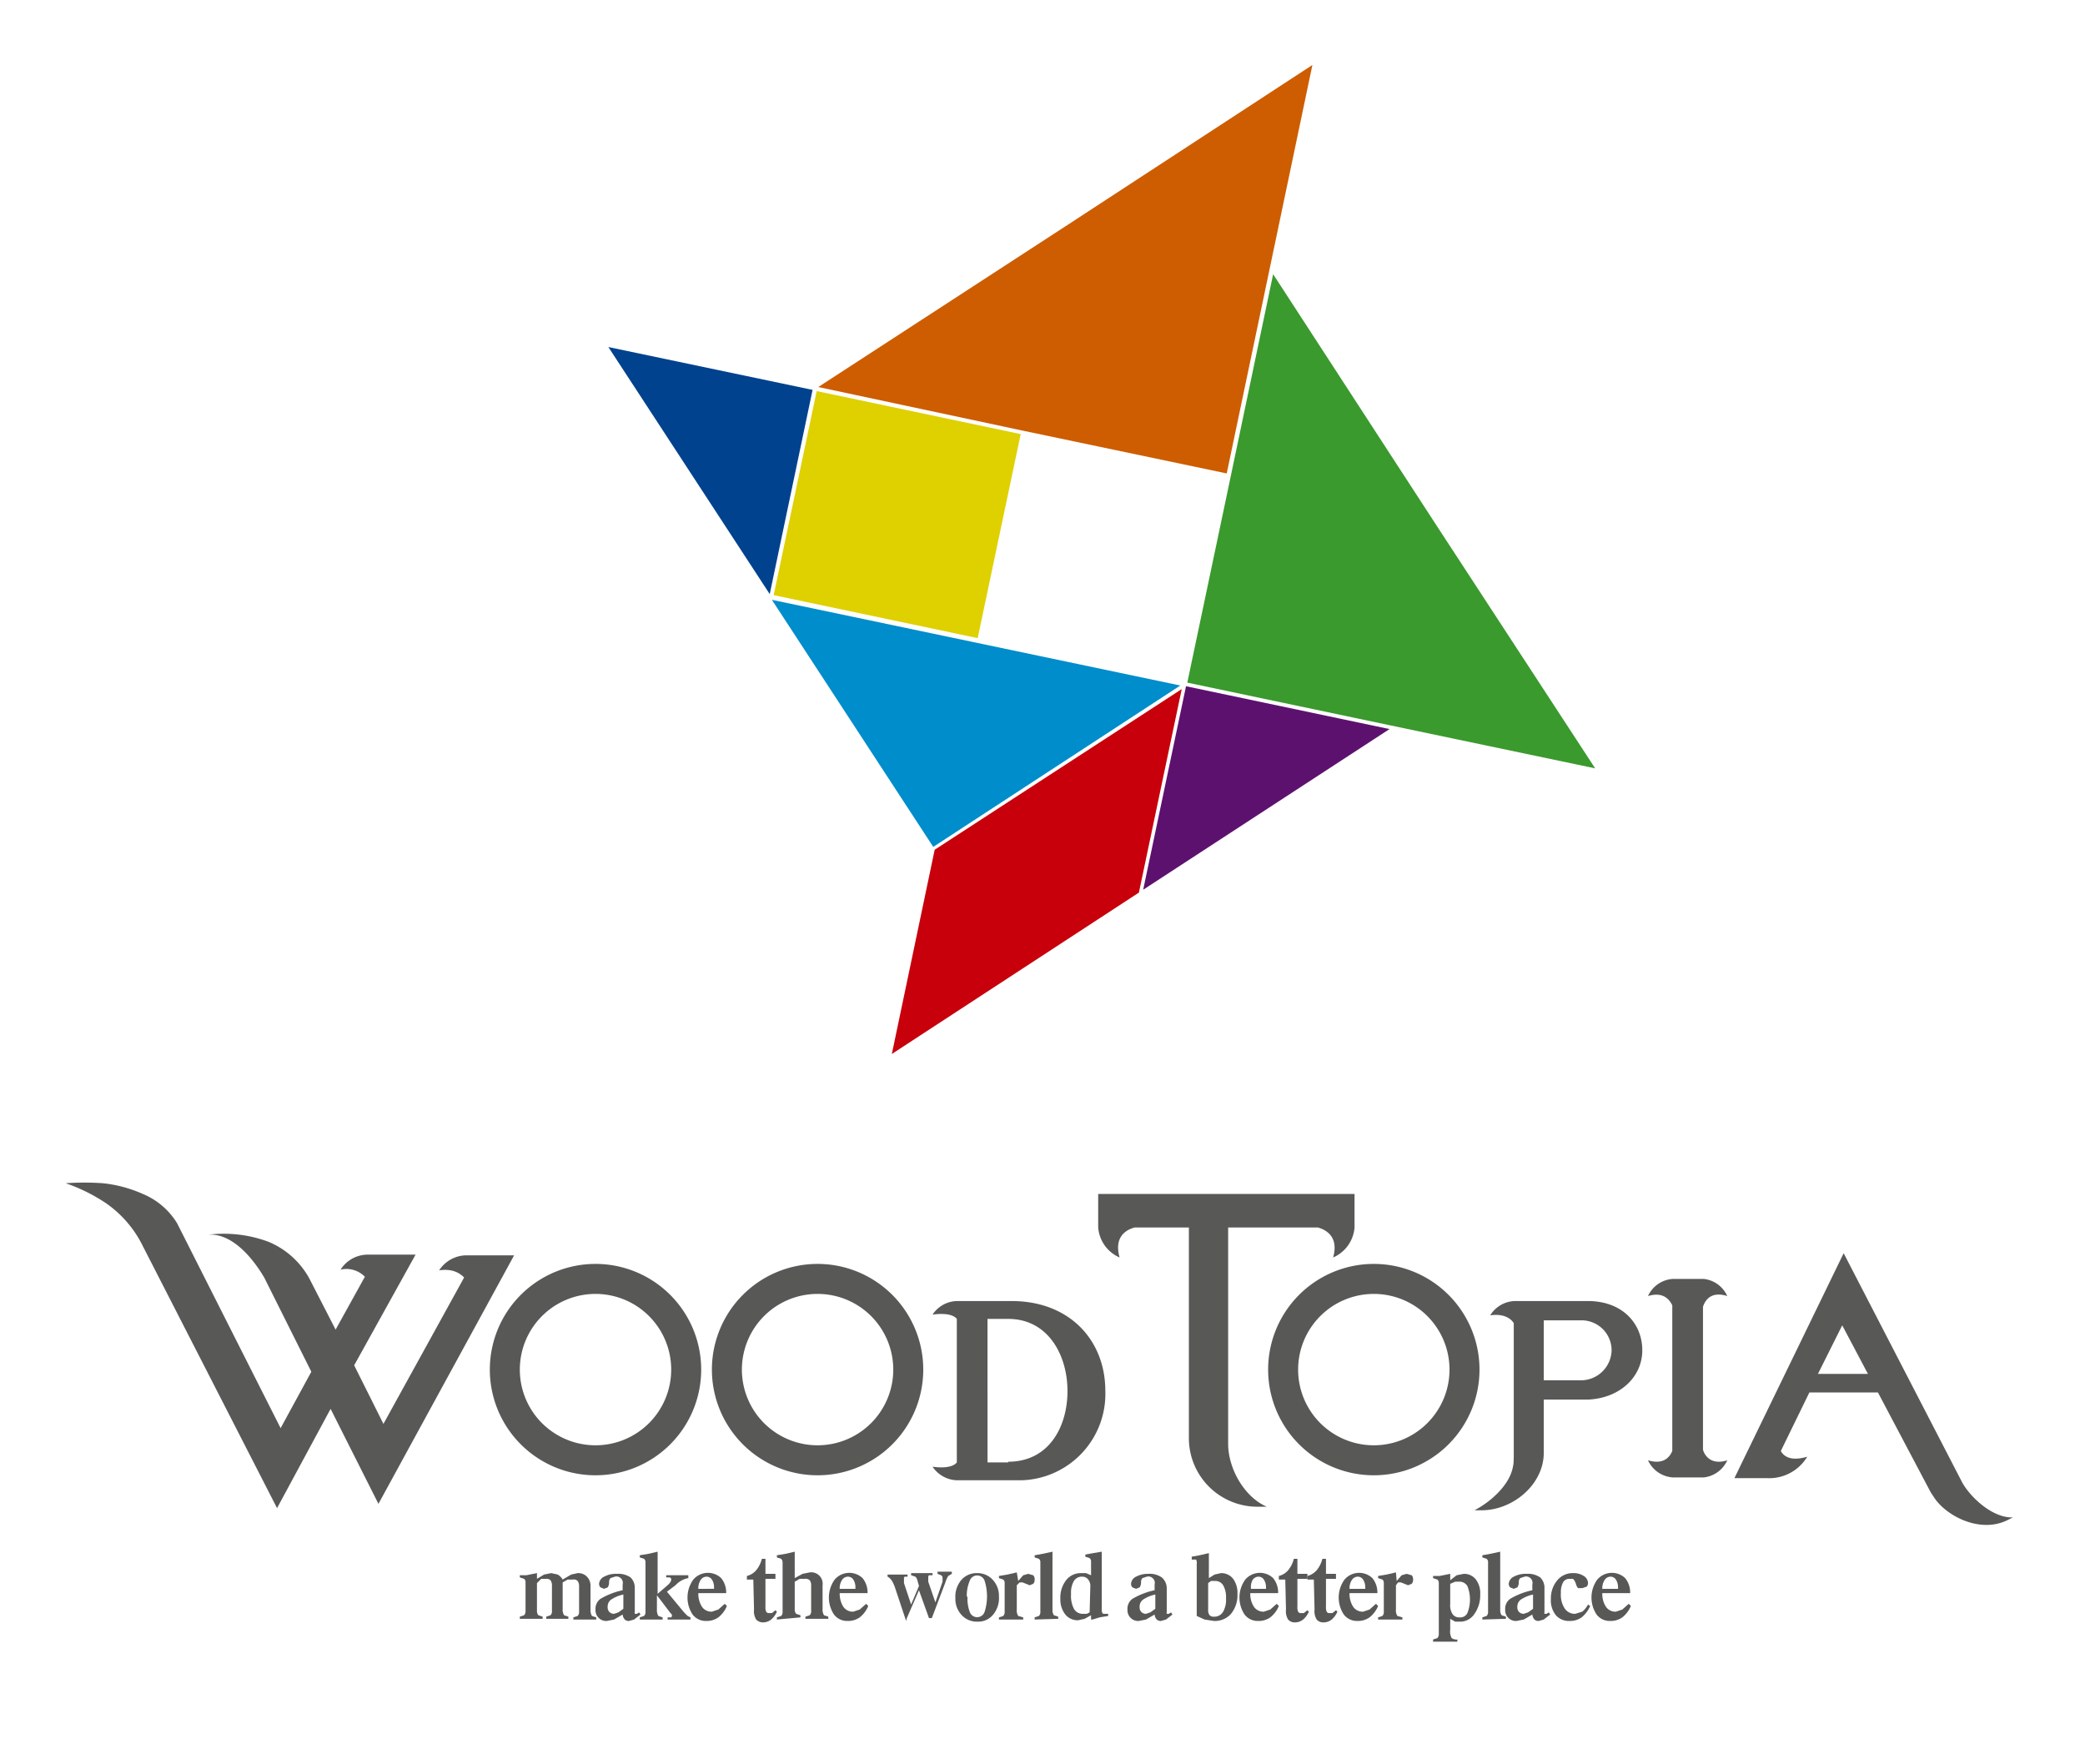 <svg id="图层_1" data-name="图层 1" xmlns="http://www.w3.org/2000/svg" viewBox="0 0 292 247"><defs><style>.cls-1{fill:#585857;}.cls-2{fill:#008dcb;}.cls-3{fill:#5d116f;}.cls-4{fill:#dfd000;}.cls-5{fill:#00428e;}.cls-6{fill:#3a9a2d;}.cls-7{fill:#cd5d00;}.cls-8{fill:#c7000b;}</style></defs><title>woodtopia画板 1logo</title><path class="cls-1" d="M83.4,177a14.8,14.8,0,1,0,14.8,14.8A14.8,14.8,0,0,0,83.4,177Zm0,25.4A10.6,10.6,0,1,1,94,191.8,10.6,10.6,0,0,1,83.4,202.4Z"/><path class="cls-1" d="M114.5,177a14.8,14.8,0,1,0,14.8,14.8A14.8,14.8,0,0,0,114.5,177Zm0,25.4a10.6,10.6,0,1,1,10.6-10.6A10.6,10.6,0,0,1,114.5,202.4Z"/><path class="cls-1" d="M192.4,177a14.8,14.8,0,1,0,14.8,14.8A14.8,14.8,0,0,0,192.4,177Zm0,25.4A10.6,10.6,0,1,1,203,191.8,10.6,10.6,0,0,1,192.4,202.4Z"/><path class="cls-1" d="M274.8,207.6l-16.6-32.1L242.9,207h4.6a6.2,6.2,0,0,0,5.6-3c-2.4.7-3.3-.1-3.7-.8l4-8.2H263l7.4,14,.4.6c1.6,2.6,6.4,5.2,10.3,3.3l.8-.4C279,212.6,275.9,209.6,274.8,207.6Zm-20.2-15.2,3.4-6.8,3.6,6.8Z"/><path class="cls-1" d="M153.8,167.2v4.7h0a5,5,0,0,0,3,4.2c-1-3.5,1.8-4.1,2.1-4.2h7.6v29.6h0a9.6,9.6,0,0,0,9.8,9.5h1.1c-3.2-1.4-5.4-5.4-5.4-8.8,0-.3,0-.5,0-.7h0V171.9h12.6c.2.1,3.1.7,2.1,4.2a5,5,0,0,0,3-4.2h0v-4.7Z"/><path class="cls-1" d="M238.5,203V183c.2-.6.9-2.3,3.4-1.5a4.1,4.1,0,0,0-3.3-2.4h-4.3a4.1,4.1,0,0,0-3.5,2.4c2.3-.7,3.1.7,3.4,1.3v20.4c-.3.7-1.1,2-3.4,1.3a4.1,4.1,0,0,0,3.5,2.4h4.3a4.1,4.1,0,0,0,3.3-2.4C239.4,205.3,238.6,203.5,238.5,203Z"/><path class="cls-1" d="M222.6,182.2H212.1a4.2,4.2,0,0,0-3.4,2c2.1-.3,3,.6,3.3,1.1v18.4c0,.3,0,1.3-.1,1.6-.4,2.6-3.1,5-5.4,6.2h1c4.3,0,8.6-3.5,8.7-7.9h0V196h6.2c4.5-.2,7.6-3.2,7.6-6.9S227.3,182.3,222.6,182.2Zm-1.3,11.1h-5.1v-8.4h5.3a4.2,4.2,0,0,1,4.2,4.2A4.3,4.3,0,0,1,221.4,193.3Z"/><path class="cls-1" d="M53,210.6l19-34.8H65.2a4.6,4.6,0,0,0-3.7,2.1c2-.3,3,.5,3.5,1L53.7,199.4l-4.1-8.2,8.6-15.5H51.4a4.5,4.5,0,0,0-3.7,2.1,3.6,3.6,0,0,1,3.4,1L47,186.2l-3.7-7.2a11.6,11.6,0,0,0-5.7-5.1,18,18,0,0,0-8.4-1c3.6-.2,6.5,3.8,7.8,6l6.6,13.2-4.3,7.9L24.8,171.3a10.2,10.2,0,0,0-4.8-4.1,18.4,18.4,0,0,0-5.6-1.5,37.4,37.4,0,0,0-5.2,0,24.4,24.4,0,0,1,5.5,2.7,15.7,15.7,0,0,1,5.3,6.1l18.8,36.7,7.5-13.9Z"/><path class="cls-1" d="M154.8,194.8c0-7.2-5.1-12.6-13.1-12.6h-7.7a4.2,4.2,0,0,0-3.4,1.9c2.2-.3,3.1.2,3.4.6v20.1c-.3.4-1.2.9-3.4.6a4.3,4.3,0,0,0,3.4,1.9H143A12.1,12.1,0,0,0,154.8,194.8Zm-13.6,10h-2.9V184.7h2.9c5.6,0,8.3,5.1,8.3,10.1S146.9,204.7,141.2,204.7Z"/><path class="cls-1" d="M75.2,221.7v3.7h0v.2a.9.9,0,0,0,.2.6l.6.2v.3H72.8v-.3l.6-.2a.8.8,0,0,0,.2-.6v-4a.6.6,0,0,0-.2-.5l-.6-.2v-.3h.9l1.5-.3v.8l1-.6,1-.2.9.2a1.9,1.9,0,0,1,.7.7l1.2-.7.9-.2a1.7,1.7,0,0,1,1.3.5,1.8,1.8,0,0,1,.5,1.3v3.3a1.6,1.6,0,0,0,.2.9l.6.2v.3H80.3v-.3l.6-.2a.8.8,0,0,0,.2-.6v-3.5a1.3,1.3,0,0,0-.2-.8.8.8,0,0,0-.7-.2h-.7l-.7.4v3.7a1.5,1.5,0,0,0,.2.9l.6.2v.3H76.5v-.3l.6-.2a.8.8,0,0,0,.2-.6v-3.5a1.3,1.3,0,0,0-.2-.8.8.8,0,0,0-.6-.2h-.7Z"/><path class="cls-1" d="M88.9,222.4v3.3a.8.8,0,0,0,0,.3h.3l.3-.2.2.3-.9.7-.7.2a.8.8,0,0,1-.6-.2,1.2,1.2,0,0,1-.3-.7l-1.2.7-1,.2a1.5,1.5,0,0,1-1.6-1.6,1.7,1.7,0,0,1,.7-1.5,10.2,10.2,0,0,1,3.1-1.2v-.8a.9.9,0,0,0-1.1-1.1l-.6.2a.8.8,0,0,0-.2.6,1.2,1.2,0,0,1-.2.7l-.5.2-.5-.2a.7.7,0,0,1-.2-.5,1.2,1.2,0,0,1,.7-1,3.5,3.5,0,0,1,1.8-.4,3,3,0,0,1,1.9.5A2,2,0,0,1,88.9,222.4Zm-1.6.9a4.9,4.9,0,0,0-1.7.7,1.2,1.2,0,0,0-.5,1,1,1,0,0,0,.2.7.9.9,0,0,0,.7.3l.6-.2.7-.5Z"/><path class="cls-1" d="M89.6,226.8v-.3l.6-.2a.8.8,0,0,0,.2-.6v-6.9a.6.6,0,0,0-.2-.5l-.6-.2v-.3l1.2-.2,1.3-.3v5.9l1.5-1.3c.3-.3.4-.5.4-.7a.3.3,0,0,0-.2-.3h-.5v-.3h3.1v.4a3.2,3.2,0,0,0-1.6.8l-.2.2-1.2.9,2.4,2.9.5.5.4.2v.3H93.5v-.3h.5a.3.3,0,0,0,.1-.2v-.2l-.2-.2L92,223.4v2a1.6,1.6,0,0,0,.2.9l.6.2v.3Z"/><path class="cls-1" d="M101.8,224.9a3.9,3.9,0,0,1-1.2,1.6,2.8,2.8,0,0,1-1.7.5,2.3,2.3,0,0,1-1.9-.9,4.3,4.3,0,0,1,.1-4.9,2.7,2.7,0,0,1,3.9-.2,3.2,3.2,0,0,1,.7,2.1H97.8a3.4,3.4,0,0,0,.5,1.9,1.6,1.6,0,0,0,1.4.7l.9-.3.9-.8Zm-4-2.4H100v-.2a2,2,0,0,0-.3-1.1.9.9,0,0,0-.8-.4,1,1,0,0,0-.8.5A2.1,2.1,0,0,0,97.8,222.5Z"/><path class="cls-1" d="M105.5,221.2h-.9v-.5a2.5,2.5,0,0,0,1.3-.8,4.1,4.1,0,0,0,.8-1.6h.5v2.1h1.4v.7h-1.4V225a1.5,1.5,0,0,0,.1.7.4.4,0,0,0,.4.2h.4l.5-.4.2.2a2.9,2.9,0,0,1-.8,1.1,1.8,1.8,0,0,1-1.1.4,1.3,1.3,0,0,1-1-.4,2.2,2.2,0,0,1-.3-1.4Z"/><path class="cls-1" d="M108.8,226.8v-.3l.6-.2a.8.8,0,0,0,.2-.6v-6.9a.7.7,0,0,0-.2-.5l-.6-.2v-.3l1.2-.2,1.3-.3v3.7l1.1-.6,1-.2a1.6,1.6,0,0,1,1.8,1.8v3.3a1.5,1.5,0,0,0,.2.9l.6.2v.3h-3.2v-.3l.6-.2a.8.8,0,0,0,.2-.6v-3.5a1.2,1.2,0,0,0-.2-.8.9.9,0,0,0-.7-.2h-.7l-.7.4v3.9a.9.9,0,0,0,.2.6l.6.2v.3Z"/><path class="cls-1" d="M121.6,224.9a3.9,3.9,0,0,1-1.2,1.6,2.8,2.8,0,0,1-1.7.5,2.3,2.3,0,0,1-1.9-.9,4.3,4.3,0,0,1,.1-4.9,2.7,2.7,0,0,1,3.9-.2,3.2,3.2,0,0,1,.7,2.1h-3.9a3.4,3.4,0,0,0,.5,1.9,1.6,1.6,0,0,0,1.4.7l.9-.3.9-.8Zm-4-2.4h2.2v-.2a2,2,0,0,0-.3-1.1.9.9,0,0,0-.8-.4,1,1,0,0,0-.8.5A2.1,2.1,0,0,0,117.6,222.5Z"/><path class="cls-1" d="M126.9,227l-1.6-4.8h0c-.3-.8-.6-1.2-1-1.4v-.3h2.8v.3h-.4a.3.3,0,0,0-.1.3v.6l1,3,1.1-2.6-.2-.7a1.1,1.1,0,0,0-.3-.6l-.6-.2v-.3h3v.3h-.5a.4.4,0,0,0-.1.3v.6l1,2.9,1-2.9v-.6a.4.4,0,0,0-.2-.3l-.5-.2v-.3h2v.3l-.5.3a3.7,3.7,0,0,0-.4.9l-1.9,5h-.4l-1.4-3.9-1.7,3.9Z"/><path class="cls-1" d="M136.8,220.3a2.9,2.9,0,0,1,2.2.9,3.3,3.3,0,0,1,.9,2.4,3.6,3.6,0,0,1-.8,2.5,2.7,2.7,0,0,1-2.2,1,2.9,2.9,0,0,1-2.2-.9,3.3,3.3,0,0,1-.9-2.4,3.6,3.6,0,0,1,.8-2.5A2.8,2.8,0,0,1,136.8,220.3Zm-1.3,3.3a5.2,5.2,0,0,0,.3,2.1,1.1,1.1,0,0,0,2.1,0,7.2,7.2,0,0,0,0-4.3,1.1,1.1,0,0,0-2.1,0A5.2,5.2,0,0,0,135.4,223.6Z"/><path class="cls-1" d="M142.6,221.4l.7-.8.7-.2.7.2a.8.8,0,0,1,.2.6.8.8,0,0,1-.2.6l-.5.2-.5-.2-.5-.2h-.4l-.4.4v3.4a1.4,1.4,0,0,0,.2.9l.7.2v.3h-3.4v-.3l.6-.2a.8.8,0,0,0,.2-.6v-4a.6.6,0,0,0-.2-.5l-.6-.2v-.3l1.2-.2,1.3-.3Z"/><path class="cls-1" d="M144.9,226.8v-.3l.6-.2a.8.8,0,0,0,.2-.6v-6.9a.6.6,0,0,0-.2-.5l-.6-.2v-.3l1.1-.2,1.4-.3v8.2a1.2,1.2,0,0,0,.2.7l.6.2v.3Z"/><path class="cls-1" d="M154.3,217.3v8.2a.6.6,0,0,0,.2.5h.7v.3l-1.2.2-1,.3h-.2v-.6l-.9.5-.9.2a2.2,2.2,0,0,1-1.8-.8,3.4,3.4,0,0,1-.7-2.2,4,4,0,0,1,.8-2.6,2.6,2.6,0,0,1,2.1-1h.7l.7.3v-1.9a.6.6,0,0,0-.2-.5l-.6-.2v-.3l1.1-.2Zm-1.6,4.8a1.4,1.4,0,0,0-.3-.9,1,1,0,0,0-.8-.4,1.3,1.3,0,0,0-1.2.6,3.2,3.2,0,0,0-.4,1.8,4,4,0,0,0,.4,2.1,1.4,1.4,0,0,0,1.3.7h.5l.4-.2Z"/><path class="cls-1" d="M163.4,222.4v3.3a.8.8,0,0,0,0,.3h.3l.3-.2.2.3-.9.7-.7.2a.8.8,0,0,1-.6-.2,1.2,1.2,0,0,1-.3-.7l-1.2.7-1,.2a1.5,1.5,0,0,1-1.6-1.6,1.7,1.7,0,0,1,.7-1.5,10.2,10.2,0,0,1,3.1-1.2v-.8a.9.9,0,0,0-1.1-1.1l-.6.2a.8.8,0,0,0-.2.6,1.2,1.2,0,0,1-.2.7l-.5.2-.5-.2a.7.7,0,0,1-.2-.5,1.2,1.2,0,0,1,.7-1,3.5,3.5,0,0,1,1.7-.4,3,3,0,0,1,1.9.5A2,2,0,0,1,163.4,222.4Zm-1.6.9a4.9,4.9,0,0,0-1.7.7,1.2,1.2,0,0,0-.5,1,1,1,0,0,0,.2.7.9.9,0,0,0,.7.3l.6-.2.7-.5Z"/><path class="cls-1" d="M167.6,226.3v-7.3a.9.9,0,0,0-.1-.6h-.6v-.4l1.1-.2,1.3-.3V221l.8-.5.9-.2a2.1,2.1,0,0,1,1.7.8,3.3,3.3,0,0,1,.6,2.1,4.1,4.1,0,0,1-.9,2.8,3,3,0,0,1-2.4,1l-1.3-.2Zm1.6-4.6v3.7a1.2,1.2,0,0,0,.2.8.9.9,0,0,0,.7.2,1.4,1.4,0,0,0,1.2-.7,3.4,3.4,0,0,0,.4-1.9,3.3,3.3,0,0,0-.4-1.8,1.3,1.3,0,0,0-1.2-.6h-.5Z"/><path class="cls-1" d="M179.1,224.9a3.9,3.9,0,0,1-1.2,1.6,2.8,2.8,0,0,1-1.7.5,2.3,2.3,0,0,1-1.9-.9,4.3,4.3,0,0,1,.1-4.9,2.7,2.7,0,0,1,3.9-.2,3.2,3.2,0,0,1,.7,2.1h-3.9a3.3,3.3,0,0,0,.5,1.9,1.6,1.6,0,0,0,1.4.7l.9-.3.9-.8Zm-4-2.4h2.2v-.2a2,2,0,0,0-.3-1.1.9.9,0,0,0-.8-.4,1,1,0,0,0-.8.5A2.1,2.1,0,0,0,175.2,222.5Z"/><path class="cls-1" d="M180,221.2h-.9v-.5a2.5,2.5,0,0,0,1.3-.8,4.1,4.1,0,0,0,.8-1.6h.5v2.1h1.4v.7h-1.4V225a1.5,1.5,0,0,0,.1.7.4.4,0,0,0,.4.2h.4l.5-.4.2.2a2.9,2.9,0,0,1-.8,1.1,1.8,1.8,0,0,1-1.1.4,1.2,1.2,0,0,1-1-.4,2.2,2.2,0,0,1-.3-1.4Z"/><path class="cls-1" d="M184,221.2h-.9v-.5a2.6,2.6,0,0,0,1.3-.8,4.2,4.2,0,0,0,.8-1.6h.5v2.1h1.4v.7h-1.4V225a1.5,1.5,0,0,0,.1.7.4.4,0,0,0,.4.2h.4l.5-.4.2.2a2.9,2.9,0,0,1-.8,1.1,1.8,1.8,0,0,1-1.1.4,1.2,1.2,0,0,1-1-.4,2.2,2.2,0,0,1-.3-1.4Z"/><path class="cls-1" d="M193,224.9a3.9,3.9,0,0,1-1.2,1.6,2.8,2.8,0,0,1-1.7.5,2.3,2.3,0,0,1-1.9-.9,4.3,4.3,0,0,1,.1-4.9,2.7,2.7,0,0,1,3.9-.2,3.2,3.2,0,0,1,.7,2.1H189a3.3,3.3,0,0,0,.5,1.9,1.6,1.6,0,0,0,1.4.7l.9-.3.9-.8Zm-4-2.4h2.2v-.2a2,2,0,0,0-.3-1.1.9.9,0,0,0-.8-.4,1,1,0,0,0-.8.5A2.1,2.1,0,0,0,189,222.5Z"/><path class="cls-1" d="M195.6,221.4l.7-.8.7-.2.7.2a.8.8,0,0,1,.2.6.8.8,0,0,1-.2.6l-.5.2-.5-.2-.5-.2h-.4l-.3.4v3.4a1.4,1.4,0,0,0,.2.9l.7.2v.3h-3.4v-.3l.6-.2a.8.8,0,0,0,.2-.6v-4a.6.6,0,0,0-.2-.5l-.6-.2v-.3l1.2-.2,1.3-.3Z"/><path class="cls-1" d="M201.5,221.7a.6.6,0,0,0-.2-.5l-.6-.2v-.3h.9l1.5-.3v.9l.9-.7,1-.2a2.1,2.1,0,0,1,1.7.8,3.2,3.2,0,0,1,.6,2.1,4.5,4.5,0,0,1-.8,2.7,2.4,2.4,0,0,1-1.9,1.1h-.8l-.7-.4v1.5a2,2,0,0,0,.2,1.2,1.2,1.2,0,0,0,.8.2v.3h-3.4v-.3l.6-.2a.8.8,0,0,0,.2-.6Zm1.6.1v2.8a2.3,2.3,0,0,0,.3,1.4,1.1,1.1,0,0,0,1,.5,1.1,1.1,0,0,0,1.1-.6,5.1,5.1,0,0,0,0-3.8,1.3,1.3,0,0,0-1.2-.6h-.5Z"/><path class="cls-1" d="M207.6,226.8v-.3l.6-.2a.8.8,0,0,0,.2-.6v-6.9a.6.6,0,0,0-.2-.5l-.6-.2v-.3l1.1-.2,1.4-.3v8.2a1.2,1.2,0,0,0,.2.7l.6.2v.3Z"/><path class="cls-1" d="M216.3,222.4v3.3a.8.8,0,0,0,0,.3h.3l.3-.2.2.3-.9.7-.7.2a.8.8,0,0,1-.6-.2,1.2,1.2,0,0,1-.3-.7l-1.2.7-1,.2a1.5,1.5,0,0,1-1.6-1.6,1.7,1.7,0,0,1,.7-1.5,10.2,10.2,0,0,1,3.1-1.2v-.8a.9.9,0,0,0-1.1-1.1l-.6.2a.8.8,0,0,0-.2.6,1.2,1.2,0,0,1-.2.7l-.5.2-.5-.2a.7.7,0,0,1-.2-.5,1.2,1.2,0,0,1,.7-1,3.5,3.5,0,0,1,1.8-.4,3,3,0,0,1,1.9.5A2,2,0,0,1,216.3,222.4Zm-1.6.9a5,5,0,0,0-1.7.7,1.2,1.2,0,0,0-.5,1,1,1,0,0,0,.2.7.9.9,0,0,0,.7.3l.6-.2.7-.5Z"/><path class="cls-1" d="M222.4,224.7l.3.2a4.1,4.1,0,0,1-1.2,1.6,2.8,2.8,0,0,1-1.7.5,2.4,2.4,0,0,1-1.9-.8,3.3,3.3,0,0,1-.7-2.3,3.9,3.9,0,0,1,.9-2.6,2.8,2.8,0,0,1,2.2-1,2.6,2.6,0,0,1,1.5.4,1.2,1.2,0,0,1,.6,1,.7.7,0,0,1-.2.5l-.6.2H221a1.5,1.5,0,0,1-.3-.6,1.7,1.7,0,0,0-.4-.7h-.5a1,1,0,0,0-.9.5,3,3,0,0,0-.3,1.5,3.5,3.5,0,0,0,.5,2.1,1.7,1.7,0,0,0,1.5.8l1-.3A3.4,3.4,0,0,0,222.4,224.7Z"/><path class="cls-1" d="M228.4,224.9a3.9,3.9,0,0,1-1.2,1.6,2.8,2.8,0,0,1-1.7.5,2.3,2.3,0,0,1-1.9-.9,4.3,4.3,0,0,1,.1-4.9,2.7,2.7,0,0,1,3.9-.2,3.2,3.2,0,0,1,.7,2.1h-3.9a3.3,3.3,0,0,0,.5,1.9,1.6,1.6,0,0,0,1.4.7l.9-.3.9-.8Zm-4-2.4h2.2v-.2a2,2,0,0,0-.3-1.1.9.9,0,0,0-.8-.4,1,1,0,0,0-.8.5A2.1,2.1,0,0,0,224.4,222.5Z"/><polygon class="cls-2" points="130.7 118.6 130.7 118.6 130.7 118.6 130.7 118.6 130.7 118.6 130.7 118.6 108.1 84 108.1 84 136.7 90 136.7 90 165.3 96 165.3 96 130.7 118.6"/><polygon class="cls-3" points="160.1 124.6 166.1 96.1 194.6 102.1 160.1 124.6"/><rect class="cls-4" x="111" y="57.5" width="29.2" height="29.2" transform="translate(29.2 180.1) rotate(-78.1)"/><polygon class="cls-5" points="113.8 54.6 107.8 83.2 107.8 83.2 85.2 48.6 85.2 48.6 113.8 54.6"/><polygon class="cls-6" points="166.3 95.5 166.3 95.5 172.3 67 172.3 67 178.3 38.4 178.3 38.4 200.8 73 200.8 73 200.8 73 200.8 73 200.8 73 200.9 73 200.8 73 223.4 107.6 223.4 107.6 194.8 101.6 194.8 101.6 166.3 95.6 166.3 95.5"/><polygon class="cls-7" points="171.8 66.3 171.8 66.3 177.8 37.7 177.8 37.7 183.8 9.1 183.8 9.1 149.2 31.7 149.2 31.7 149.2 31.7 149.2 31.7 149.2 31.7 149.2 31.7 149.2 31.7 114.6 54.2 114.6 54.2 143.2 60.3 143.2 60.3 171.8 66.3 171.8 66.3"/><polygon class="cls-8" points="165.5 96.5 159.5 125 159.5 125 159.5 125 159.5 125 124.9 147.6 124.9 147.6 130.9 119 130.9 119 130.9 119 130.9 119 165.5 96.5 165.5 96.5"/></svg>